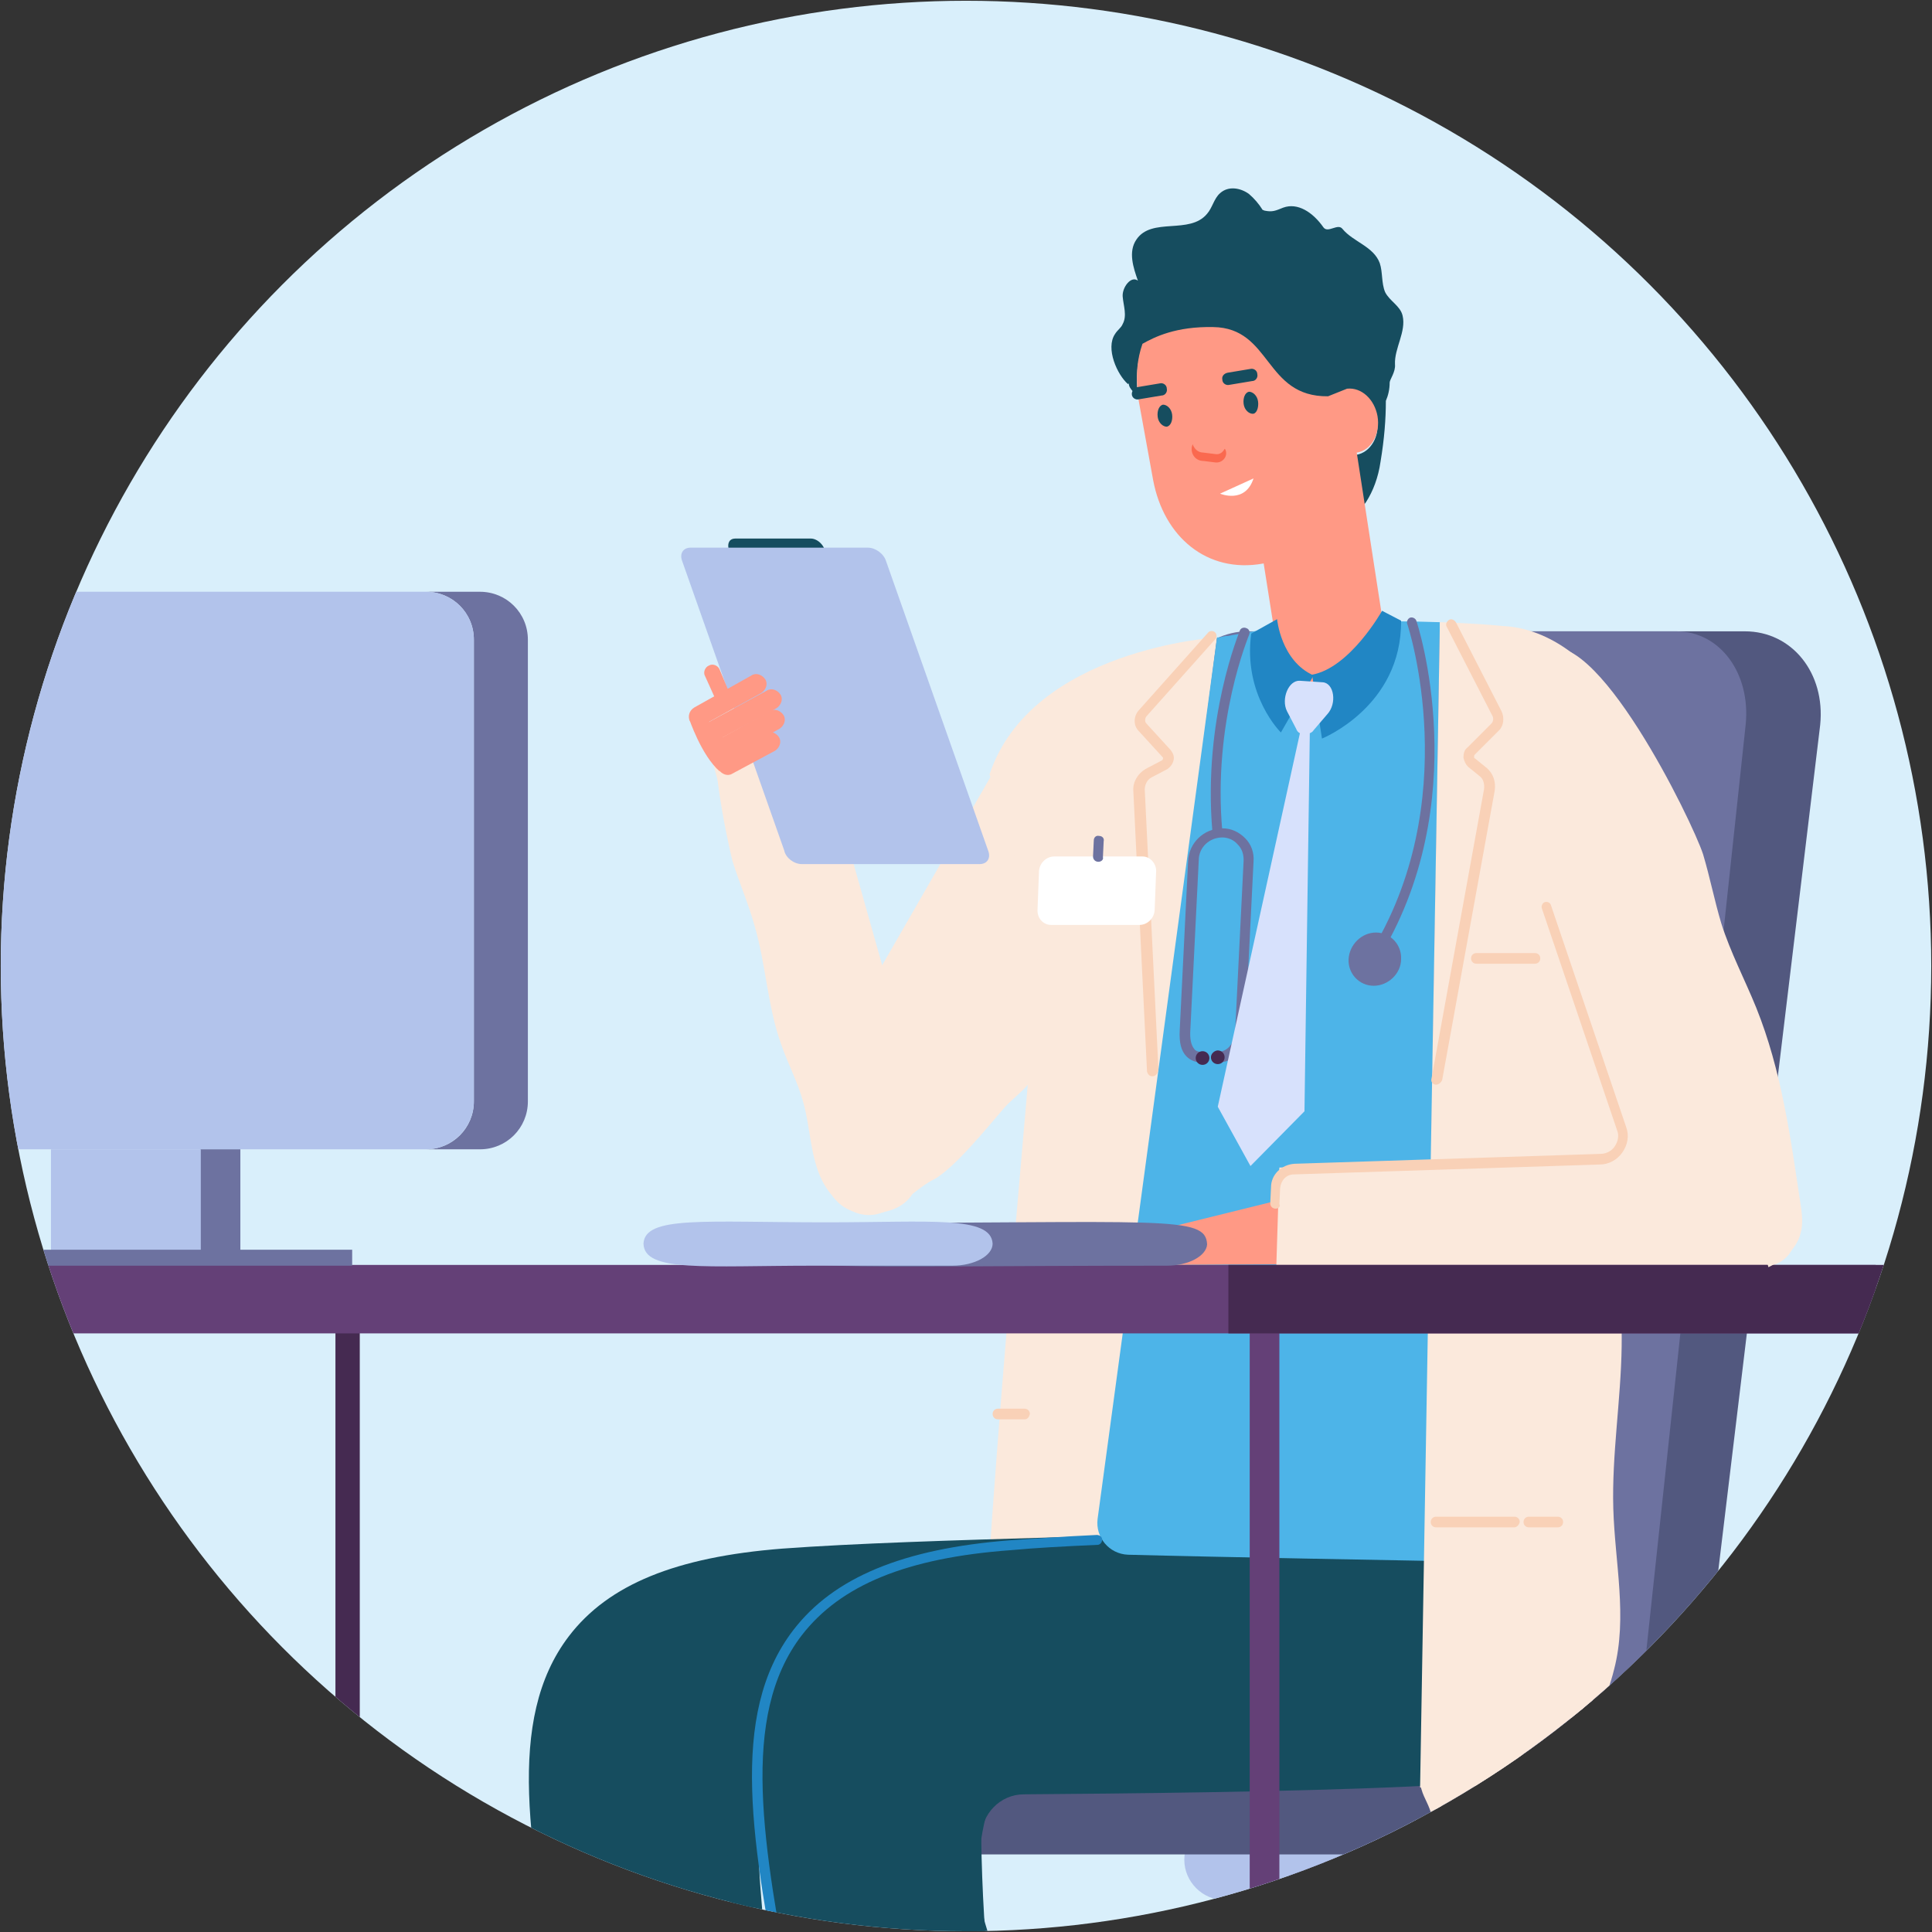 <?xml version="1.0" encoding="utf-8"?>
<!-- Generator: Adobe Illustrator 25.2.3, SVG Export Plug-In . SVG Version: 6.00 Build 0)  -->
<svg version="1.1" id="Layer_1" xmlns="http://www.w3.org/2000/svg" xmlns:xlink="http://www.w3.org/1999/xlink" x="0px" y="0px"
	 viewBox="0 0 254 254" style="enable-background:new 0 0 254 254;" xml:space="preserve">
<rect x="0" y="0" width="254" height="254" fill="#333333" stroke="none"/>
<style type="text/css">
	.st0{fill:#D9EFFB;enable-background:new    ;}
	.st1{clip-path:url(#SVGID_2_);}
	.st2{fill:#B2C3EB;}
	.st3{fill:#6D72A0;}
	.st4{fill:#52587F;}
	.st5{fill:#FBE9DC;}
	.st6{fill:#164D5F;enable-background:new    ;}
	.st7{fill:#FF9985;}
	.st8{fill:#6AC3D1;}
	.st9{fill:#000543;}
	.st10{fill:#FFFFFF;}
	.st11{fill:#4DB4E8;}
	.st12{fill:#F9D1B7;}
	.st13{fill:#452A51;}
	.st14{fill:#644077;}
	.st15{enable-background:new    ;}
	.st16{fill:#164D5F;}
	.st17{fill:#FA694F;}
	.st18{fill:#2186C4;}
	.st19{fill:#D7E1FC;}
</style>
<circle class="st0" cx="127" cy="127" r="126.9"/>
<g>
	<defs>
		<circle id="SVGID_1_" cx="127" cy="127" r="126.9"/>
	</defs>
	<clipPath id="SVGID_2_">
		<use xlink:href="#SVGID_1_"  style="overflow:visible;"/>
	</clipPath>
	<g class="st1">
		<g>
			<path class="st2" d="M148.6,311.3H159h36.6h10.4c6,0,10.9,4.2,10.9,9.4v5.1c0,1.1-0.9,2.1-2.1,2.1c-1.1,0-2.1-0.9-2.1-2.1v-5.1
				c0-2.9-3-5.2-6.8-5.2h-10.4H159h-10.4c-3.7,0-6.8,2.4-6.8,5.2v5.1c0,1.1-0.9,2.1-2.1,2.1c-1.1,0-2.1-0.9-2.1-2.1v-5.1
				C137.7,315.5,142.6,311.3,148.6,311.3z"/>
			<path class="st3" d="M144.2,333.7c0,2.6-1.9,4.6-4.2,4.6s-4.2-2.1-4.2-4.6c0-2.6,1.9-4.6,4.2-4.6S144.2,331.2,144.2,333.7z"/>
			<path class="st3" d="M144.9,334.1h-10.1c-0.7,0-1.2-0.7-1.2-1.6v-4c0-0.9,0.5-1.6,1.2-1.6h10.1c0.7,0,1.2,0.7,1.2,1.6v4
				C146.1,333.4,145.6,334.1,144.9,334.1z"/>
		</g>
		<path class="st4" d="M229.4,83h-61.1c-6.2,0-11.9,5.5-12.7,12.3l-15.8,136.1h83.1l16.4-136.1C240,88.5,235.6,83,229.4,83z"/>
		<path class="st3" d="M214.9,231.4l14.6-136.1c0.7-6.8-3.4-12.3-9.1-12.3H164c-5.7,0-11,5.5-11.7,12.3l-14.6,136.1H214.9z"/>
		<path class="st5" d="M213.2,177c-0.1,7.1-1.3,14.2-1.1,21.3c0.2,7.1,1.9,14.3,0.1,21.2c-0.9,3.7-2.9,7.4-2.4,11.2
			c0.1,0.7,0.2,1.4-0.3,1.9c-0.5,0.6-1.6,0.3-2.1-0.3c-0.5-0.6-0.6-1.5-0.6-2.3c-1.3-18.8-1.9-37.7-1.9-56.6
			c0-6.8,0.1-13.7,0.8-20.5c0.3-2.7,0.7-5.4,1.5-8c0.4-1.2,1.1-2.6,2.4-2.9c3-0.8,2.1,3.7,2,5c-0.1,3.3,0.1,6.7,0.3,10
			C212.4,163.7,213.3,170.3,213.2,177z"/>
		<g>
			<path class="st5" d="M96.3,113.2c0.9,2.9,2.1,5.6,2.9,8.5c1.5,5.1,1.7,10.6,3.5,15.6c0.9,2.6,2.2,5,2.9,7.6
				c0.9,3.2,0.9,6.6,2.2,9.7c1.3,3.1,4.4,5.8,7.6,5c0.8-0.2,1.4-0.5,2.1-0.9c1.5-0.8,3.7-2.9,5.2-3.6c2.7-1.4,7.2-7,9.2-9.3
				c1.4-1.7,4.1-3.2,4-5.1c-0.2-4.4,1.8-14.7,1.1-19.1c-0.1-0.6-8.9,8.9-9.4,8.5c-0.9-0.7-2.2,0-3.1,0.8c-2.3,2.1-4.2,4.6-5.7,7.4
				c-1.2,2.3-2.7,5.2-5.3,5c-2.4-0.2-3.6-2.9-4.2-5.3c-3.6-14.1-5.3-29.1-12.7-41.6c-0.2-0.4-0.5-0.9-1-1
				C92,94.2,95.8,111.3,96.3,113.2z"/>
			<path class="st5" d="M109.5,157.3c0.7,0.9,2,2.4,5.3,2.2c2.5-0.1,4.7-1.1,5.6-3.4l25.3-53l-12.2-6.3c-1.1-0.7-2.6,4-3.2,5.2
				l-17.6,30.6L109.5,157.3z"/>
			<path class="st5" d="M109.5,157.3l-16-57.8c-0.2-1.2,0.5-2.9,1.8-2.9l12.1-0.1l12,42.5L109.5,157.3z"/>
			<g>
				<path class="st6" d="M97.6,73.6h9.9c0.8,0,1.1-0.6,0.9-1.4c-0.3-0.8-1.1-1.4-1.8-1.4h-9.9c-0.8,0-1.1,0.6-0.9,1.4
					C96,73,96.9,73.6,97.6,73.6z"/>
				<path class="st2" d="M105.4,113.6h23.4c1,0,1.5-0.8,1.1-1.8l-13.4-38c-0.3-1-1.4-1.8-2.4-1.8H90.8c-1,0-1.5,0.8-1.1,1.8l13.4,38
					C103.3,112.8,104.4,113.6,105.4,113.6z"/>
			</g>
			<g>
				<path class="st7" d="M95.4,92.5c0.5-0.2,0.8-0.9,0.5-1.4L94.6,88c-0.2-0.5-0.9-0.8-1.4-0.5c-0.5,0.2-0.8,0.9-0.5,1.4l1.4,3.1
					C94.3,92.5,94.9,92.7,95.4,92.5z"/>
				<g>
					<path class="st7" d="M94.5,101.2c0.4,0.6,1.2,0.9,1.8,0.5l5.6-3c0.6-0.4,0.9-1.2,0.5-1.8c-0.4-0.6-1.2-0.9-1.8-0.5l-5.6,3
						C94.4,99.7,94.2,100.5,94.5,101.2z"/>
					<path class="st7" d="M93.1,99.5c0.4,0.6,1.2,0.9,1.8,0.5l7.6-4.2c0.6-0.4,0.9-1.2,0.5-1.8c-0.4-0.6-1.2-0.9-1.8-0.5l-7.6,4.2
						C93,98,92.7,98.8,93.1,99.5z"/>
					<path class="st7" d="M90.7,94.8c0.4,0.6,1.2,0.9,1.8,0.5l7.6-4.2c0.6-0.4,0.9-1.2,0.5-1.8c-0.4-0.6-1.2-0.9-1.8-0.5L91.3,93
						C90.6,93.4,90.4,94.2,90.7,94.8z"/>
					<path class="st7" d="M92,97.1c0.4,0.6,1.2,0.9,1.8,0.5l8.3-4.5c0.6-0.4,0.9-1.2,0.5-1.8c-0.4-0.6-1.2-0.9-1.8-0.5l-8.3,4.5
						C91.9,95.7,91.6,96.5,92,97.1z"/>
				</g>
			</g>
			<path class="st7" d="M90.6,94.5c0,0,1.6,4.8,4,6.9l0.8-1.4C95.4,100,96,94.1,90.6,94.5z"/>
		</g>
		<polygon class="st7" points="136.2,312.9 142,332.7 133.8,334.3 129.6,330.5 129.9,329.5 125.3,315.1 		"/>
		<g>
			<path class="st8" d="M130.3,328.9l-11.2,3.8c-2.7,0.9-3.3,2.8-2.2,4.3l25.9-0.6l-1-5.7c-0.2-1-1.1-1.8-2.1-1.8H130.3z"/>
			<path class="st9" d="M142.8,336.3l0.3,1c0.2,0.6-0.5,1.2-1.5,1.2l-20.1,0.2c-2.2,0-3.8-0.7-4.5-1.8L142.8,336.3z"/>
		</g>
		<path class="st9" d="M139.8,335.7h-4.1c-0.3,0-0.5-0.2-0.5-0.5v-0.9c0-0.3,0.2-0.5,0.5-0.5h4.1c0.3,0,0.5,0.2,0.5,0.5v0.9
			C140.2,335.5,140,335.7,139.8,335.7z"/>
		<polygon class="st7" points="105.9,313.3 111.6,333.1 103.5,334.7 99.3,330.9 99.6,329.9 95,315.5 		"/>
		<g>
			<path class="st8" d="M100,329.3l-11.2,3.8c-2.7,0.9-3.3,2.8-2.2,4.3l25.9-0.6l-1-5.7c-0.2-1-1.1-1.8-2.1-1.8H100z"/>
			<path class="st9" d="M112.5,336.7l0.3,1c0.2,0.6-0.5,1.2-1.5,1.2l-20.1,0.2c-2.2,0-3.8-0.7-4.5-1.8L112.5,336.7z"/>
		</g>
		<path class="st9" d="M109.5,336.1h-4.1c-0.3,0-0.5-0.2-0.5-0.5v-0.9c0-0.3,0.2-0.5,0.5-0.5h4.1c0.3,0,0.5,0.2,0.5,0.5v0.9
			C109.9,335.9,109.7,336.1,109.5,336.1z"/>
		<path class="st2" d="M176.5,328.8c1.3,0,2.3-1.5,2.3-3.3v-17.1c0-1.8-1-3.3-2.3-3.3c-1.3,0-2.3,1.5-2.3,3.3v17.1
			C174.2,327.3,175.2,328.8,176.5,328.8z"/>
		<g>
			<ellipse class="st3" cx="215" cy="333.4" rx="4.4" ry="4.8"/>
			<path class="st3" d="M209.9,333.7h10.4c0.7,0,1.3-0.7,1.3-1.7V328c0-0.9-0.6-1.7-1.3-1.7h-10.4c-0.7,0-1.3,0.7-1.3,1.7v4.1
				C208.6,333,209.2,333.7,209.9,333.7z"/>
		</g>
		<path class="st3" d="M180,333.2h-7.1c-0.8,0-1.4-0.6-1.4-1.4v-4.7c0-0.8,0.6-1.4,1.4-1.4h7.1c0.8,0,1.4,0.6,1.4,1.4v4.7
			C181.3,332.6,180.7,333.2,180,333.2z"/>
		<path class="st3" d="M176.2,338.2c1.2,0,2.2-1,2.2-2.2v-3.3c0-1.2-1-2.2-2.2-2.2c-1.2,0-2.2,1-2.2,2.2v3.3
			C174,337.2,175,338.2,176.2,338.2z"/>
		<path class="st2" d="M176,315.9h0.6c2,0,3.7-1.7,3.7-3.7v-22.1c0-2-1.7-3.7-3.7-3.7H176c-2,0-3.7,1.7-3.7,3.7v22.1
			C172.3,314.3,174,315.9,176,315.9z"/>
		<path class="st3" d="M176.4,297.6c3.8,0,7-2.8,7-6.2v-51.1c0-3.4-3.1-6.2-7-6.2c-3.8,0-7,2.8-7,6.2v51.1
			C169.4,294.8,172.6,297.6,176.4,297.6z"/>
		<path class="st2" d="M161,249.8h31.2c2.9,0,5.3-2.4,5.3-5.3c0-2.9-2.4-5.3-5.3-5.3H161c-2.9,0-5.3,2.4-5.3,5.3
			C155.7,247.4,158.1,249.8,161,249.8z"/>
		<path class="st4" d="M222.8,231.3v5.3c0,4-3.2,7.2-7.2,7.2H107.4c-4.4,0-7.9-3.6-7.9-8l0-4.6H222.8z"/>
		<path class="st10" d="M146.9,110.7C146.9,110.7,146.9,110.7,146.9,110.7C146.9,110.7,146.9,110.7,146.9,110.7z"/>
		<path class="st5" d="M128.7,229.5c1.4-36.5,7.3-92.8,7.9-106.2l-6.5-21.5c5.5-16.5,29.9-18,29.9-18l-18.8,145.7H128.7z"/>
		<path class="st6" d="M74.8,215.1c5.2-6.8,14.1-10.4,28-11.5c9.5-0.7,22.5-1.1,36.4-1.5c15.9-0.4,32.4-0.9,43.4-1.9
			c1.2-0.1,4.5-0.4,5.8,2.2c1.4,2.7-0.7,5.1-3.3,8.1c-1.8,2-4.7,5.3-4.7,7.2l0,2.2l-2.1,0.7c-2.4,0.8-4.7,1.9-6.8,2.8
			c-10.3,4.7-12.6,5.8-14.2,9.8l-0.8,1.9l-2,0.1c-14.7,0.7-34.7,0.9-48.9,1c-3.8,0-6.8,3.1-6.7,6.9c0.6,27.3,5.8,51.3,14.1,75.7
			c0.8,2.5-1,5.1-3.7,5.1H96.1c-2,0-3.7-1.2-4.5-3.1c-0.9-2.3-1.8-4.5-4-10.1c-5-12.4-10.1-25.2-12.3-37.4c-0.5-3-1.1-6-1.6-8.8
			C69.6,243,66.4,226.1,74.8,215.1z"/>
		<path class="st6" d="M105.1,214.8c5.2-6.8,14.1-10.4,28-11.5c9.5-0.7,22.5-1.1,36.4-1.5c6.4-0.2,12.8-0.4,19-0.6l3.3-0.1v26.8
			l-1.3,1c-1.4,1.1-2.3,2.2-3,4l-0.8,1.9l-2,0.1c-15.5,0.7-37.1,0.9-50.1,1c-3.1,0-5.6,2.6-5.6,5.7c0.4,27.9,5.8,52.3,14,76.8
			c0.9,2.7-1.1,5.6-4,5.6h-13.6c-1.3,0-2.5-0.8-3-2.1c-1.4-3.7-2.9-7.5-4.5-11.5c-5-12.4-10.2-25.3-12.3-37.4c-0.5-3-1.1-6-1.6-8.9
			C99.8,242.6,96.7,225.7,105.1,214.8z"/>
		<path class="st11" d="M160.3,83.8c0.4-0.1,0.8-0.2,1.2-0.2c0.9-0.2,1.8-0.3,2.7-0.5c8.1-1.3,16.9-1.6,25.1-1.3l-2,123.4
			c0,0-27.9-0.5-39-0.8c-2.5-0.1-4.3-2.3-4-4.7L160,83.8C160.1,83.8,160.2,83.8,160.3,83.8z"/>
		<path class="st5" d="M189.3,81.8c0.8,0,1.7,0.1,2.5,0.1c1.9,0.1,3.8,0.2,5.7,0.4c12.5,0.5,24.2,18.4,17.8,38.1l-5.2,85.3
			l-1.2,28.7l-22.2,0.6L189.3,81.8z"/>
		<path class="st5" d="M212.5,230.6l-0.8,20.7c-0.1,3.5-2.5,6.2-5.4,6.2H192c-2.3,0-4.1-2.3-4-5.1l1.1-21.7L212.5,230.6z"/>
		<g>
			<path class="st12" d="M151.5,141.5c-0.4,0-0.6-0.3-0.7-0.6L149,104c-0.1-1.2,0.6-2.3,1.6-2.9l2.1-1.1c0.1,0,0.1-0.1,0.2-0.2
				c0,0,0-0.1,0-0.2l-3.2-3.5c-0.7-0.7-0.7-1.9,0-2.7l9.1-10.2c0.2-0.3,0.7-0.3,0.9-0.1c0.3,0.2,0.3,0.7,0.1,0.9l-9.1,10.2
				c-0.2,0.3-0.2,0.7,0,0.9l3.2,3.5c0.3,0.4,0.5,0.8,0.4,1.3c-0.1,0.5-0.4,0.9-0.8,1.2l-2.1,1.1c-0.6,0.3-0.9,1-0.9,1.6l1.8,36.8
				C152.2,141.2,151.9,141.5,151.5,141.5C151.6,141.5,151.5,141.5,151.5,141.5z"/>
		</g>
		<g>
			<path class="st12" d="M134.7,186.6h-3.5c-0.4,0-0.7-0.3-0.7-0.7c0-0.4,0.3-0.7,0.7-0.7h3.5c0.4,0,0.7,0.3,0.7,0.7
				C135.3,186.3,135.1,186.6,134.7,186.6z"/>
		</g>
		<g>
			<path class="st10" d="M138.2,121.6h11.6c1,0,1.9-0.8,2-1.9l0.2-5.2c0-1-0.8-1.9-1.8-1.9h-11.6c-1,0-1.9,0.8-2,1.9l-0.2,5.2
				C136.4,120.8,137.2,121.6,138.2,121.6z"/>
		</g>
		<g>
			<path class="st3" d="M144.4,113.3c-0.4,0-0.7-0.3-0.7-0.7l0.1-2.1c0-0.4,0.3-0.7,0.7-0.6c0.4,0,0.7,0.3,0.6,0.7l-0.1,2.1
				C145.1,113,144.8,113.3,144.4,113.3z"/>
		</g>
		<g>
			<path class="st12" d="M188.8,142.6c0,0-0.1,0-0.1,0c-0.4-0.1-0.6-0.4-0.5-0.8l6.9-38c0.1-0.7-0.1-1.4-0.5-1.7l-1.6-1.3
				c-0.3-0.3-0.5-0.7-0.6-1.2c0-0.5,0.1-1,0.5-1.3l3.2-3.2c0.2-0.2,0.3-0.7,0.1-1l-6-11.7c-0.2-0.3,0-0.7,0.3-0.9
				c0.3-0.2,0.7,0,0.9,0.3l6,11.7c0.4,0.8,0.3,1.9-0.3,2.5l-3.2,3.2c-0.1,0.1-0.1,0.2-0.1,0.3c0,0.1,0,0.2,0.1,0.2l1.6,1.3
				c0.8,0.7,1.2,1.8,1,3l-6.9,38C189.4,142.4,189.1,142.6,188.8,142.6z"/>
		</g>
		<g>
			<g>
				<path class="st3" d="M180.5,126.7c-0.1,0-0.2,0-0.4-0.1c-0.3-0.2-0.4-0.6-0.2-0.9c12.8-20.3,5.2-43.5,5.1-43.7
					c-0.1-0.3,0.1-0.7,0.4-0.8c0.3-0.1,0.7,0.1,0.8,0.4c0.1,0.2,7.9,23.9-5.2,44.8C181,126.6,180.7,126.7,180.5,126.7z"/>
			</g>
			<path class="st3" d="M177.3,126.1c-0.1,1.9,1.4,3.5,3.3,3.5c1.9,0,3.6-1.6,3.6-3.5c0.1-1.9-1.4-3.5-3.3-3.5
				C179,122.6,177.4,124.2,177.3,126.1z"/>
		</g>
		<g>
			<path class="st3" d="M160,139.7c-0.4,0-0.7-0.3-0.7-0.7c0-0.4,0.3-0.7,0.7-0.7c2,0,2.4-2.1,2.4-3l1.1-22.2c0-0.8-0.2-1.5-0.8-2.1
				c-0.5-0.6-1.3-0.9-2-0.9c-1.7,0-3.1,1.3-3.1,3l-1.1,22.2c-0.1,1.3,0.1,2.1,0.5,2.6c0.2,0.3,0.6,0.4,1.1,0.4
				c0.4,0,0.7,0.3,0.7,0.7c0,0.4-0.3,0.7-0.7,0.7c-0.9,0-1.6-0.3-2.1-0.8c-0.7-0.7-1-1.8-0.9-3.5l1.1-22.2c0.1-2.4,2.1-4.3,4.5-4.3
				c1.2,0,2.2,0.5,3,1.3c0.8,0.8,1.2,1.9,1.1,3.1l-1.1,22.2C163.7,138.1,162.2,139.7,160,139.7z"/>
		</g>
		<g>
			<path class="st3" d="M160.1,110c-0.3,0-0.6-0.3-0.7-0.6C158.1,94.5,163,83,163,82.9c0.1-0.3,0.5-0.5,0.9-0.3
				c0.3,0.1,0.5,0.5,0.3,0.9c0,0.1-4.8,11.3-3.5,25.8C160.8,109.7,160.6,110,160.1,110C160.2,110,160.2,110,160.1,110z"/>
		</g>
		<g>
			<path class="st12" d="M201.8,126.7h-7.7c-0.4,0-0.7-0.3-0.7-0.7s0.3-0.7,0.7-0.7h7.7c0.4,0,0.7,0.3,0.7,0.7
				S202.2,126.7,201.8,126.7z"/>
		</g>
		<path class="st13" d="M159.2,139c0,0.5,0.4,0.9,0.9,0.9c0.5,0,0.9-0.4,0.9-0.9c0-0.5-0.4-0.9-0.9-0.9
			C159.7,138.1,159.2,138.5,159.2,139z"/>
		<path class="st13" d="M157.2,139.1c0,0.5,0.4,0.9,0.9,0.9c0.5,0,0.9-0.4,0.9-0.9c0-0.5-0.4-0.9-0.9-0.9
			C157.6,138.2,157.2,138.6,157.2,139.1z"/>
		<g>
			<path class="st12" d="M199.1,200.8h-10.3c-0.4,0-0.7-0.3-0.7-0.7c0-0.4,0.3-0.7,0.7-0.7h10.3c0.4,0,0.7,0.3,0.7,0.7
				C199.7,200.5,199.4,200.8,199.1,200.8z"/>
		</g>
		<g>
			<path class="st12" d="M204.8,200.8H201c-0.4,0-0.7-0.3-0.7-0.7c0-0.4,0.3-0.7,0.7-0.7h3.8c0.4,0,0.7,0.3,0.7,0.7
				C205.5,200.5,205.2,200.8,204.8,200.8z"/>
		</g>
		<g>
			<rect x="44.1" y="168.8" class="st13" width="3.2" height="169.3"/>
		</g>
		<g>
			<rect x="-31.3" y="168.8" class="st14" width="3.5" height="169.3"/>
		</g>
		<g>
			<path class="st3" d="M63.1,77.8H56c3.5,0,6.3,2.8,6.3,6.3v60.7c0,3.5-2.8,6.3-6.3,6.3h7.1c3.5,0,6.3-2.8,6.3-6.3V84.1
				C69.4,80.6,66.6,77.8,63.1,77.8z"/>
			<path class="st2" d="M62.3,144.8V84.1c0-3.5-2.8-6.3-6.3-6.3c-31.4,0-47.6,0-74.9,0c-3.5,0-6.3,2.8-6.3,6.3v60.7
				c0,3.5,2.8,6.3,6.3,6.3h7.1H56C59.5,151.1,62.3,148.2,62.3,144.8z"/>
		</g>
		<g>
			<rect x="26.3" y="151.1" class="st3" width="5.3" height="15"/>
			<path class="st2" d="M6.7,151.1v15c7.7,0,12.9,0,19.7,0v-15C19.6,151.1,14.3,151.1,6.7,151.1z"/>
		</g>
		<path class="st7" d="M169.3,157.5l-17.8,4.4c-0.8,0.2,1.7,4.4,2.5,4.4l14.9-0.1L169.3,157.5z"/>
		<path class="st5" d="M168.2,153.5l42.9-1.3c1.9-0.1,3.2-1.9,2.6-3.7l-10-29.5l12.9-20.4l19.4,62.7c0.6,2.7-1.4,5.2-4.1,5.2
			l-64.1-0.1L168.2,153.5z"/>
		<rect x="-36" y="166.3" class="st14" width="282.6" height="9"/>
		<g>
			<rect x="-10.2" y="164.3" class="st3" width="56.5" height="2.1"/>
		</g>
		<g>
			<rect x="164.3" y="166.5" class="st14" width="3.9" height="171.6"/>
		</g>
		<g>
			<rect x="161.5" y="166.3" class="st13" width="86.4" height="9"/>
		</g>
		<g>
			<g>
				<path class="st3" d="M102,163.5c0.1,3.9,5.2,2.9,51.4,2.9c2.9,0,5.2-1.3,5.3-2.8c-0.2-3.9-5.6-2.8-51.4-2.8
					C104.5,160.8,102.1,162,102,163.5z"/>
			</g>
			<path class="st2" d="M84.6,163.5c0.2-3.7,8-2.8,24.1-2.8c13.6,0,21.6-0.9,21.8,2.8c0,1.6-2.4,2.9-5.3,2.9c-7.2,0-10.9,0-18.1,0
				C92.7,166.4,84.7,167.3,84.6,163.5C84.6,163.6,84.6,163.6,84.6,163.5z"/>
		</g>
		<g>
			<path class="st6" d="M146.6,43.9c0.3-0.5,0.8-0.8,1-1.3c0.6-1.1,0.1-2.4,0-3.6c-0.1-1.2,1.1-2.8,2-2.1c-0.6-1.7-1.3-3.8-0.2-5.4
				c2-3,7-0.6,9.3-3.4c0.7-0.8,0.9-2,1.7-2.7c1.1-1,2.7-0.7,3.8,0.1c0.7,0.6,1.3,1.3,1.8,2.1c0.1,0,0.2,0.1,0.3,0.1
				c1,0.2,1.4,0,2.4-0.4c1.9-0.7,3.9,0.6,5.3,2.6c0.6,0.8,1.9-0.6,2.5,0.2c1.4,1.7,4.1,2.3,4.9,4.5c0.4,1.2,0.2,2.6,0.7,3.8
				c0.6,1.2,2,1.8,2.3,3.1c0.5,2.1-1.1,4.3-1,6.4c0.1,1-0.7,2-0.7,2.4c0,0.9-0.2,1.7-0.5,2.4c0,2.4-0.2,5-0.7,8
				c-0.3,2.1-1,3.9-1.9,5.3c0,0-1.4,1.9-1.4,1.9c-0.1-1.5-0.3-2.7-0.5-3.8c0.4-1.4,0.6-2.8,0.5-4.3c0,0,0,0,0.1,0
				c1.9-0.3,3.2-2.5,2.7-4.8c-0.4-2.2-2.2-3.8-4-3.6l-2.5,1c-8.4,0-7.4-9-15.1-9.1c-5-0.1-7.8,1.3-9.2,2.2c-0.7,2-0.9,4.3-0.6,6.5
				l-0.1,0c0-0.1-1.1-0.8-1.1-1.6c0,0-0.1,0.1-0.1,0.1C146.9,49.3,145.3,45.8,146.6,43.9z"/>
			<path class="st7" d="M159.5,43c7.7,0.1,6.7,9.2,15.1,9.1l2.5-1c1.9-0.2,3.6,1.4,4,3.6c0.4,2.3-0.8,4.5-2.7,4.8c0,0,0,0-0.1,0
				c0.1,1.5-0.1,2.9-0.5,4.3c-1.5,5.2-6.3,9.3-11.8,10.3c-7.3,1.3-13-3.5-14.4-11l-2-11c0-0.1,0-0.3,0-0.4c-0.3-2.3-0.1-4.5,0.6-6.5
				C151.8,44.3,154.6,42.9,159.5,43z"/>
			<g>
				<path class="st7" d="M168.3,87.8L163.6,58c-0.2-1.3,0.7-2.6,2-2.8l9.5-1.5c1.3-0.2,2.5,0.7,2.7,2.1l4.6,29.8
					C172.7,94.9,168.5,89.2,168.3,87.8z"/>
			</g>
			<g class="st15">
				<path class="st16" d="M161.4,49l3-0.5c0.4-0.1,0.9,0.2,0.9,0.7c0.1,0.4-0.2,0.9-0.7,0.9l-3,0.5c-0.4,0.1-0.9-0.2-0.9-0.7
					C160.6,49.5,160.9,49.1,161.4,49z"/>
			</g>
			<g class="st15">
				<path class="st16" d="M149.5,50.9l3-0.5c0.4-0.1,0.9,0.2,0.9,0.7c0.1,0.4-0.2,0.9-0.7,0.9l-3,0.5c-0.4,0.1-0.9-0.2-0.9-0.7
					C148.8,51.4,149.1,51,149.5,50.9z"/>
			</g>
			<g class="st15">
				<path class="st16" d="M152.2,54.8c0.1,0.8,0.7,1.3,1.2,1.3c0.5-0.1,0.8-0.8,0.7-1.6c-0.1-0.8-0.7-1.3-1.2-1.3
					C152.4,53.3,152.1,54,152.2,54.8z"/>
			</g>
			<g class="st15">
				<path class="st16" d="M163.5,53.1c0.1,0.8,0.7,1.3,1.2,1.3s0.8-0.8,0.7-1.6c-0.1-0.8-0.7-1.3-1.2-1.3
					C163.7,51.6,163.4,52.3,163.5,53.1z"/>
			</g>
			<path class="st17" d="M156.7,58.7l0.1-0.3c0.2,0.6,0.7,1.1,1.4,1.1l1.6,0.2c0.6,0.1,1-0.3,1.2-0.7l0.1,0.1
				c0.4,0.9-0.4,1.8-1.3,1.7l-1.6-0.2C157.2,60.6,156.5,59.7,156.7,58.7z"/>
			<path class="st10" d="M164.8,62.9l-4.4,2C160.4,64.9,163.7,66.3,164.8,62.9z"/>
		</g>
		<path class="st18" d="M181.7,80.3c0,0-4.2,7.5-9.2,8.4l1.3,8.4c0,0,10.5-4.2,10.4-15.5L181.7,80.3z"/>
		<path class="st18" d="M167.9,81.4c0,0,0.5,5.5,4.8,7.4l-4.3,7.5c0,0-5-4.9-3.9-13L167.9,81.4z"/>
		<path class="st19" d="M170.9,96.4c-0.2-0.1-0.4-0.3-0.5-0.6l-1.2-2.3c-0.8-1.6,0.2-4.1,1.7-4l3,0.2c1.5,0.1,1.9,2.8,0.6,4.2
			l-1.8,2.1c-0.1,0.2-0.3,0.3-0.5,0.4l-0.7,49.7l-7.1,7.2l-4.3-7.8L170.9,96.4z"/>
		<g>
			<path class="st12" d="M167.7,158.9c-0.4,0-0.7-0.3-0.7-0.7l0.1-2.1c0-1.7,1.4-3,3.1-3.1l40.2-1.3c0.8,0,1.5-0.4,1.9-1
				c0.4-0.6,0.6-1.4,0.3-2.1l-9.9-29.2c-0.1-0.3,0.1-0.7,0.4-0.8c0.4-0.1,0.7,0.1,0.8,0.4l9.9,29.2c0.4,1.1,0.2,2.3-0.5,3.3
				c-0.7,1-1.8,1.6-3,1.6l-40.2,1.3c-1,0-1.7,0.8-1.8,1.8l-0.1,2.1C168.4,158.6,168.1,158.9,167.7,158.9z"/>
		</g>
		<path class="st5" d="M223.9,112.3c0.9,3,1.5,6.1,2.4,9.1c1.2,3.8,3.1,7.4,4.6,11.1c3.3,8.2,4.5,17,5.8,25.7c0.2,1.3,0.4,2.7,0,4
			c-0.5,2-2.3,3.5-4.2,4.4c-6.4-22.8-16.1-44.4-24.6-66.5c-0.9-2.4-7.3-13.3-5.1-14.6C209.6,81.5,222.5,108,223.9,112.3z"/>
		<path class="st5" d="M210.5,228.1c0.6,0.8,1.4,1.4,1.9,2.3c1.1,2,0.4,4.5,0.2,6.8c-0.2,2-0.1,4.1,0.4,6.1c0.4,1.7,1.2,3.3,1.2,5
			c0.1,4-3.5,7.2-7.3,8.6c0.2-10.1,0.4-20.2,0.6-30.4c0-0.7,0.1-1.4,0.5-1.9C209.6,223.3,209.9,227.5,210.5,228.1z"/>
		<path class="st5" d="M188.2,238.7c0.3,1.6,0.3,3.2,0.4,4.8c0,1.4,0.1,2.9,0.1,4.3c0.3,0.2,0.5-0.6,0.6-1.1
			c0.1-2.1,0.2-4.2,0.2-6.3c0-2.1,0-4.2,0-6.3c0-0.6,0-1.2-0.3-1.5c-0.3-0.4-0.8,0-1.1,0.3c-0.8,0.8-1.7,1-1.2,2.4
			C187.2,236.4,188,237.5,188.2,238.7z"/>
		<path class="st6" d="M129.8,253.8c0.9,2.8,2.3,5.5,2.9,8.4c0.8,4.1,0,8.3,0.3,12.4c0.6,8,5.4,15.1,6.2,23.1
			c0.2,2.2,0.1,4.5,0.6,6.6c1,4.9,4.5,9.7,3,14.5c-0.3,1.1-1.5,2.4-2.5,1.8c-0.6-0.3-0.8-1.1-1-1.7c-2.6-11.4-5.2-22.8-7.4-34.4
			c-2.1-11.1-3.8-22.3-5.6-33.6c-0.8-5.1-1.5-10.3-0.3-15.2c0.4-1.6,1.8-4,3.8-2.9c1.9,1,0.6,3.3,0.1,4.9
			C128.4,243,128.1,248.6,129.8,253.8z"/>
		<path class="st6" d="M100.2,251c0.3,3.2,0.5,6.4,0.8,9.6c0.2,2.5,0.4,5,0.9,7.4c0.9,5.1,3,9.9,3.9,15c0.8,4.2,0.9,8.5,1.7,12.7
			c1.6,8.2,5.9,15.9,5.7,24.2c0,0.6-0.1,1.3-0.4,1.8c-0.4,0.5-1.1,0.8-1.6,0.5c-0.4-0.2-0.5-0.7-0.7-1.1
			c-4.1-12.7-8.2-25.5-10.6-38.6c-2.1-11.3-3-22.7-3.9-34.2c-0.3-3.3-0.5-6.5-0.8-9.8c-0.1-0.9-0.1-1.9,0.2-2.8
			c0.3-0.9,1.1-1.7,2-1.7c3,0,2.5,4.3,2.4,6C99.6,243.8,99.9,247.4,100.2,251z"/>
		<g>
			<path class="st18" d="M125.1,324.5c-1.6,0-3.1-1-3.6-2.5c-1.4-3.7-2.9-7.5-4.5-11.4c-5-12.5-10.2-25.3-12.4-37.6
				c-0.5-3-1.1-5.9-1.6-8.7l0-0.2c-4.1-21.6-7.3-38.6,1.3-49.8c5.3-6.9,14.4-10.7,28.5-11.8c3.1-0.2,6.9-0.5,11.4-0.7
				c0.4,0,0.7,0.3,0.7,0.6c0,0.4-0.3,0.7-0.6,0.7c-4.5,0.2-8.2,0.4-11.4,0.7c-13.7,1-22.4,4.6-27.5,11.2
				c-8.2,10.7-5.1,27.5-1.1,48.8l0,0.2c0.5,2.8,1.1,5.7,1.6,8.7c2.2,12.1,7.3,24.9,12.3,37.3c1.6,4,3.1,7.7,4.5,11.5
				c0.4,1,1.3,1.6,2.4,1.6c0.4,0,0.7,0.3,0.7,0.7S125.4,324.5,125.1,324.5z"/>
		</g>
	</g>
</g>
</svg>
